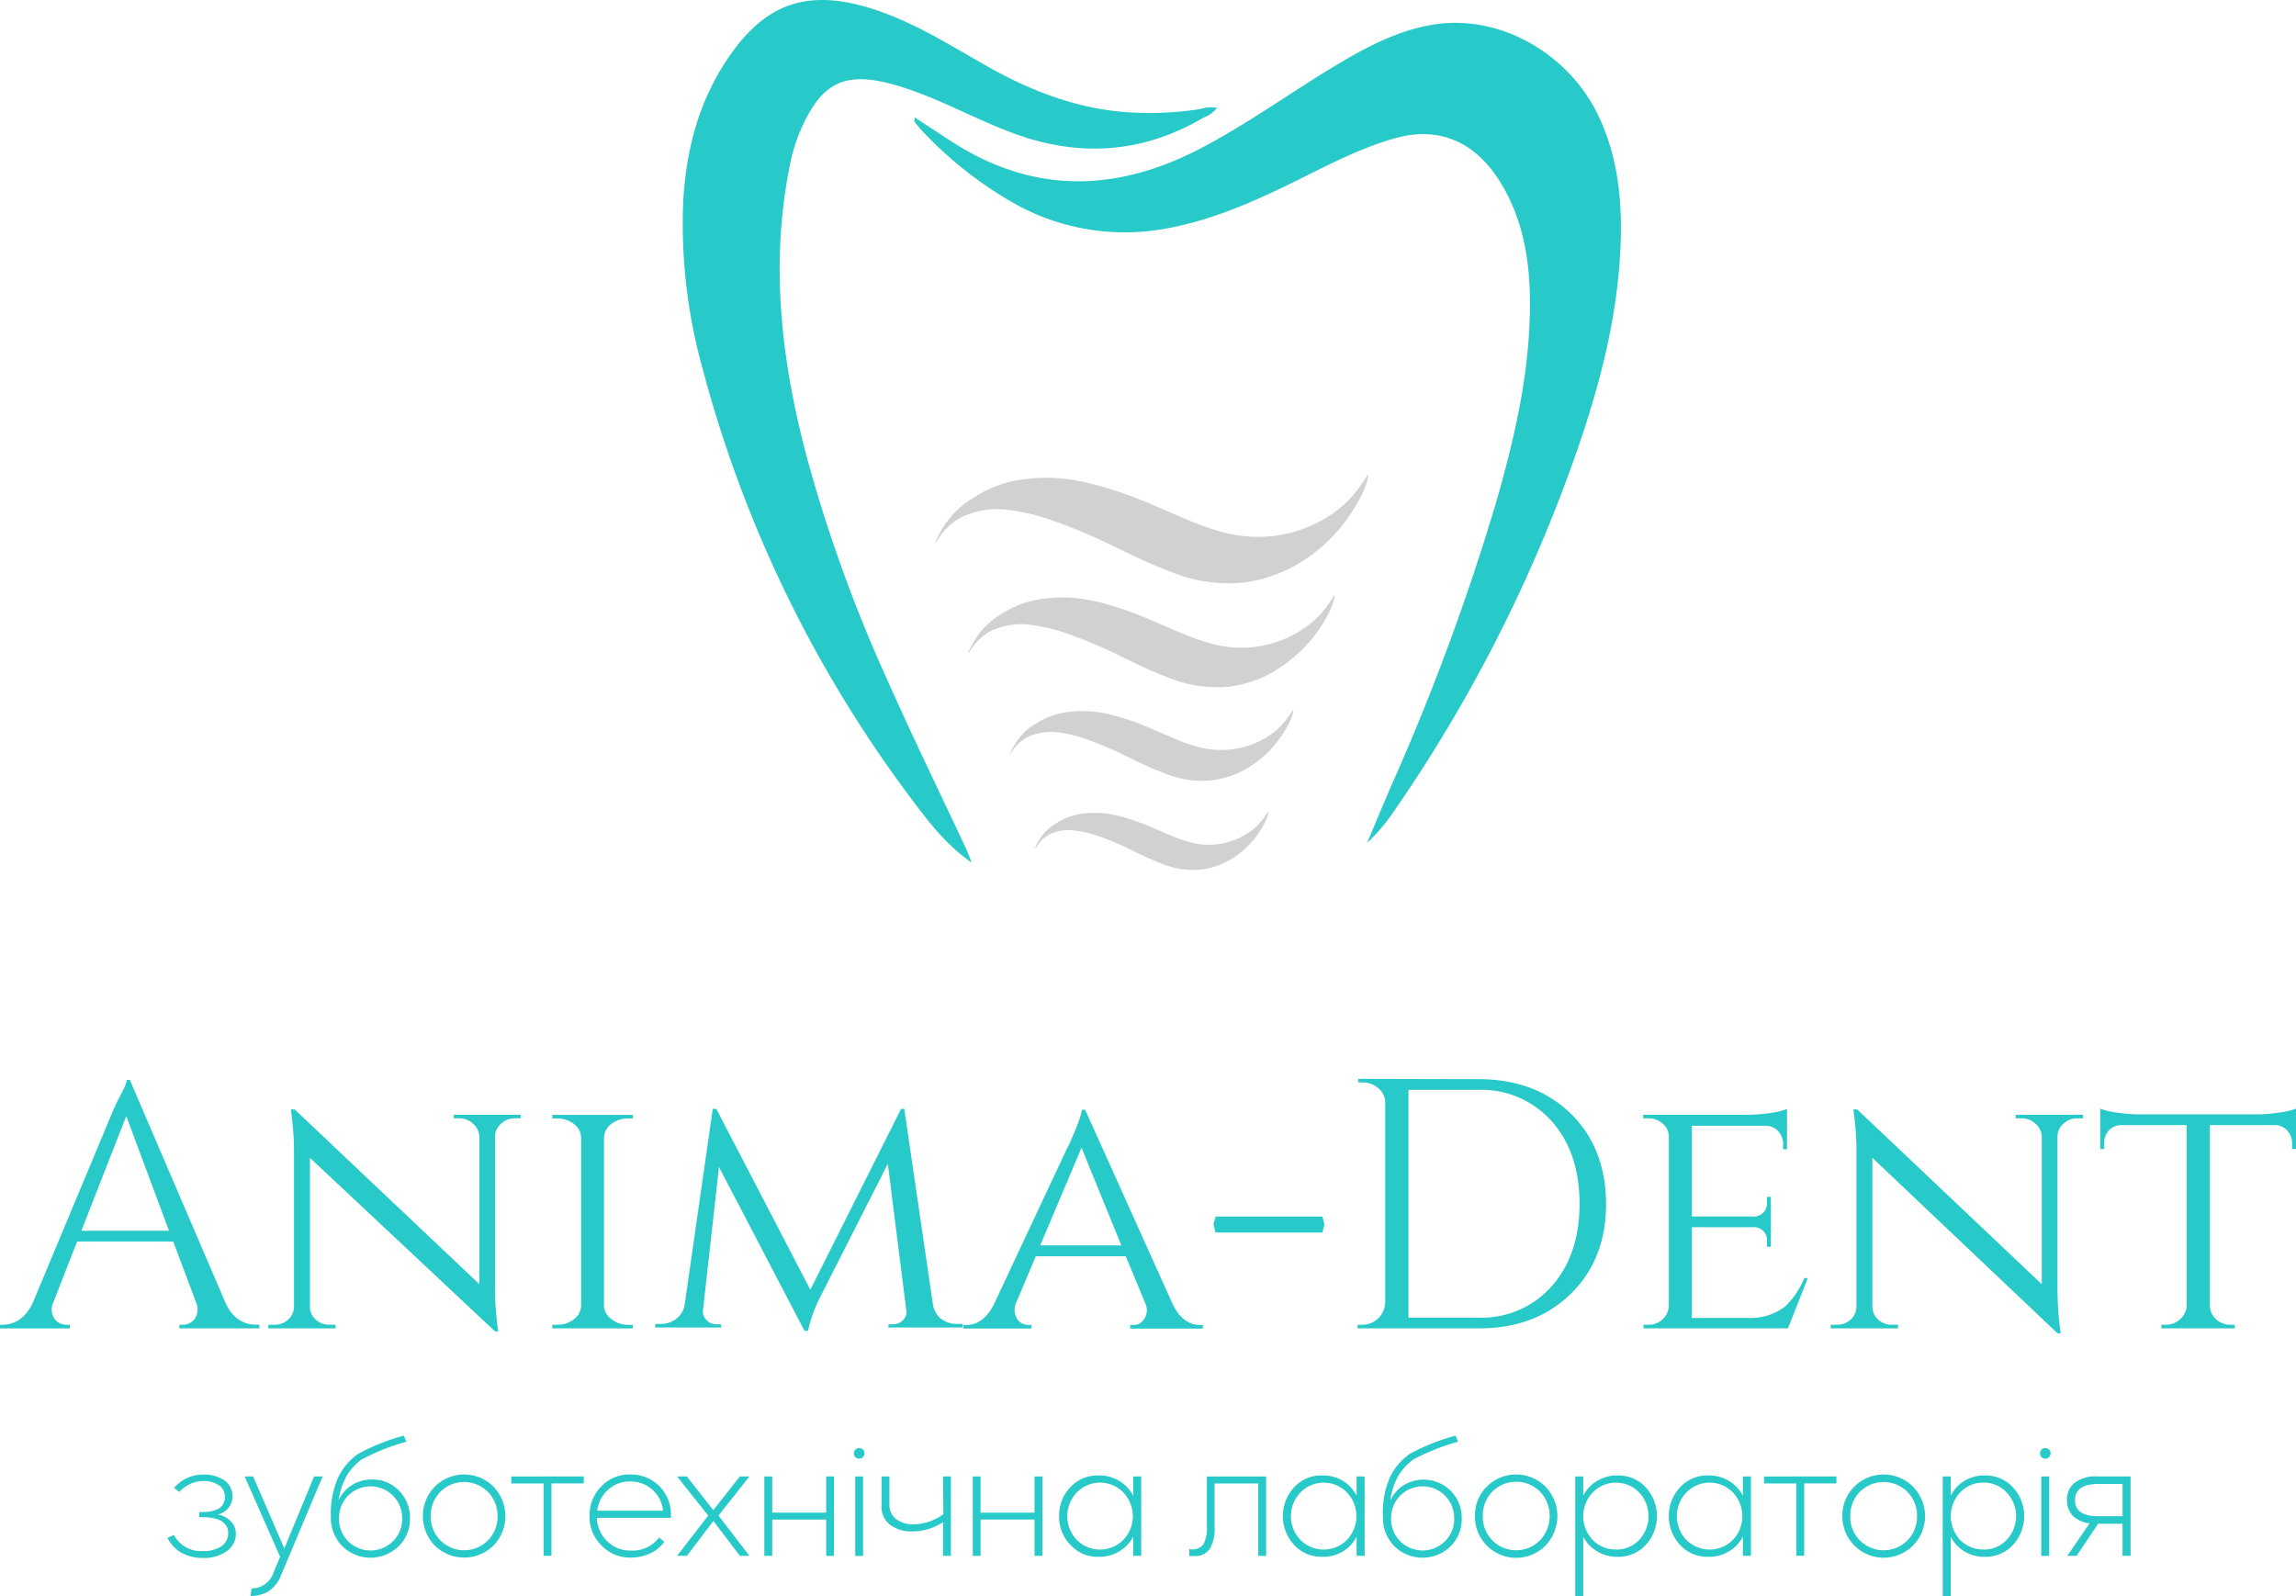 <?xml version="1.0" encoding="UTF-8"?>
<svg xmlns="http://www.w3.org/2000/svg" id="Layer_1" data-name="Layer 1" width="328.93" height="228.67" viewBox="0 0 328.93 228.67">
  <defs>
    <style>.cls-1{fill:#27c9c9;}.cls-2{fill:#d1d1d1;}</style>
  </defs>
  <path class="cls-1" d="M31.21,217a3.47,3.47,0,0,1,1.9,1,2.57,2.57,0,0,1,.68,1.8,3,3,0,0,1-1.26,2.42,5.52,5.52,0,0,1-3.48,1,6.29,6.29,0,0,1-3-.72A4.86,4.86,0,0,1,24,220.34l.92-.41a4.34,4.34,0,0,0,4.11,2.3,4.5,4.5,0,0,0,2.72-.71,2.21,2.21,0,0,0,.94-1.82q0-2.32-3.73-2.32h-.41v-.74H29c2.14,0,3.22-.73,3.22-2.21a1.92,1.92,0,0,0-.85-1.62,3.9,3.9,0,0,0-2.28-.61,4.7,4.7,0,0,0-3.41,1.57l-.73-.6a5.44,5.44,0,0,1,4.16-1.89,5,5,0,0,1,3.06.85,2.66,2.66,0,0,1,1.13,2.21,2.59,2.59,0,0,1-.54,1.67A2.88,2.88,0,0,1,31.21,217Z"></path>
  <path class="cls-1" d="M35.9,228.67l.14-1.08a3.3,3.3,0,0,0,3.17-2.35l.92-2.18-5.08-11.52h1.22l4.46,10.32L45,211.54h1.22l-5.89,14A5,5,0,0,1,38.47,228,5,5,0,0,1,35.9,228.67Z"></path>
  <path class="cls-1" d="M57.11,221.54a5.76,5.76,0,0,1-8.06,0,5.72,5.72,0,0,1-1.65-4.18,12.87,12.87,0,0,1,1.05-5.69,8.71,8.71,0,0,1,2.84-3.35,29.13,29.13,0,0,1,6.58-2.62l.34.87a30.77,30.77,0,0,0-6.42,2.56,8.1,8.1,0,0,0-2.15,2.35A10.52,10.52,0,0,0,48.5,215a4.93,4.93,0,0,1,1.88-2.19,5.2,5.2,0,0,1,2.89-.83,5.26,5.26,0,0,1,3.91,1.61,5.51,5.51,0,0,1,1.56,4A5.4,5.4,0,0,1,57.11,221.54Zm-7.24-.72a4.55,4.55,0,0,0,6.43,0,4.41,4.41,0,0,0,1.31-3.24,4.5,4.5,0,0,0-1.31-3.28,4.53,4.53,0,0,0-6.43,0,4.58,4.58,0,0,0-1.3,3.28A4.51,4.51,0,0,0,49.87,220.82Z"></path>
  <path class="cls-1" d="M70.69,221.45a6,6,0,0,1-8.4,0,6.07,6.07,0,0,1,0-8.45,5.94,5.94,0,0,1,8.4,0,6.07,6.07,0,0,1,0,8.45Zm-7.6-.75a4.79,4.79,0,0,0,6.81,0,4.77,4.77,0,0,0,1.38-3.46,4.82,4.82,0,0,0-1.4-3.5,4.82,4.82,0,0,0-6.79,0,4.84,4.84,0,0,0-1.38,3.5A4.77,4.77,0,0,0,63.09,220.7Z"></path>
  <path class="cls-1" d="M83.63,211.54v1H79v10.37H77.88V212.55H73.25v-1Z"></path>
  <path class="cls-1" d="M90.3,211.26a5.69,5.69,0,0,1,5.82,5.63v.58H85.51A4.83,4.83,0,0,0,87,220.83a4.61,4.61,0,0,0,3.35,1.33,4.75,4.75,0,0,0,4.07-1.86l.76.6a5.24,5.24,0,0,1-2.06,1.68,6.61,6.61,0,0,1-2.79.59,5.59,5.59,0,0,1-4.15-1.73,5.74,5.74,0,0,1-1.72-4.2A5.85,5.85,0,0,1,86.11,213,5.58,5.58,0,0,1,90.3,211.26Zm0,1a4.58,4.58,0,0,0-3.18,1.19,4.83,4.83,0,0,0-1.56,3H95a4.7,4.7,0,0,0-1.53-3A4.56,4.56,0,0,0,90.3,212.27Z"></path>
  <path class="cls-1" d="M97,222.92l4.46-5.77L97,211.54h1.4l3.79,4.83,3.8-4.83h1.38l-4.44,5.61,4.44,5.77H106l-3.8-5-3.79,5Z"></path>
  <path class="cls-1" d="M118.36,211.54h1.12v11.38h-1.12v-5.2h-7.73v5.2H109.5V211.54h1.13v5.19h7.73Z"></path>
  <path class="cls-1" d="M123.07,209a.68.68,0,0,1-.52-.23.78.78,0,0,1-.22-.55.75.75,0,0,1,.74-.74.78.78,0,0,1,.55.22.68.68,0,0,1,.23.52.79.79,0,0,1-.78.78Zm-.55,13.94V211.54h1.13v11.38Z"></path>
  <path class="cls-1" d="M135.1,211.54h1.13v11.38H135.1v-4.83a7.94,7.94,0,0,1-4.46,1.33,5.07,5.07,0,0,1-3.1-.93,3.24,3.24,0,0,1-1.25-2.77v-4.18h1.13v4a2.51,2.51,0,0,0,1,2.14,3.94,3.94,0,0,0,2.43.72,7.37,7.37,0,0,0,4.3-1.45Z"></path>
  <path class="cls-1" d="M148.21,211.54h1.13v11.38h-1.13v-5.2h-7.73v5.2h-1.12V211.54h1.12v5.19h7.73Z"></path>
  <path class="cls-1" d="M157.36,223.06a5.27,5.27,0,0,1-4-1.7,5.74,5.74,0,0,1-1.63-4.12,5.81,5.81,0,0,1,1.61-4.15,5.28,5.28,0,0,1,4-1.69,5.53,5.53,0,0,1,3,.78,5.34,5.34,0,0,1,2,2.12v-2.76h1.15v11.38h-1.15v-2.74a5.35,5.35,0,0,1-2,2.1A5.53,5.53,0,0,1,157.36,223.06Zm-3.1-2.43a4.7,4.7,0,0,0,6.67,0,4.92,4.92,0,0,0,0-6.79,4.65,4.65,0,0,0-6.67,0,4.92,4.92,0,0,0,0,6.79Z"></path>
  <path class="cls-1" d="M171.07,222.94a6.66,6.66,0,0,1-.69,0v-1a2,2,0,0,0,2-.63,5,5,0,0,0,.52-2.68v-7.08h8.49v11.38h-1.13V212.55H174v6.23a5.75,5.75,0,0,1-.68,3.15A2.53,2.53,0,0,1,171.07,222.94Z"></path>
  <path class="cls-1" d="M189.4,223.06a5.31,5.31,0,0,1-4-1.7,6.1,6.1,0,0,1,0-8.27,5.28,5.28,0,0,1,4-1.69,5.53,5.53,0,0,1,3,.78,5.32,5.32,0,0,1,1.95,2.12v-2.76h1.15v11.38h-1.15v-2.74a5.33,5.33,0,0,1-1.95,2.1A5.53,5.53,0,0,1,189.4,223.06Zm-3.1-2.43a4.7,4.7,0,0,0,6.67,0,4.94,4.94,0,0,0,0-6.79,4.65,4.65,0,0,0-6.67,0,4.92,4.92,0,0,0,0,6.79Z"></path>
  <path class="cls-1" d="M207.82,221.54a5.76,5.76,0,0,1-8.06,0,5.75,5.75,0,0,1-1.64-4.18,12.87,12.87,0,0,1,1-5.69,8.69,8.69,0,0,1,2.83-3.35,29.13,29.13,0,0,1,6.58-2.62l.35.87a30.26,30.26,0,0,0-6.42,2.56,8.1,8.1,0,0,0-2.15,2.35,10.09,10.09,0,0,0-1.14,3.54,4.93,4.93,0,0,1,1.88-2.19,5.49,5.49,0,0,1,6.79.78,5.48,5.48,0,0,1,1.57,4A5.41,5.41,0,0,1,207.82,221.54Zm-7.23-.72a4.55,4.55,0,0,0,6.43,0,4.45,4.45,0,0,0,1.31-3.24,4.54,4.54,0,0,0-1.31-3.28,4.53,4.53,0,0,0-6.43,0,4.53,4.53,0,0,0-1.3,3.28A4.47,4.47,0,0,0,200.59,220.82Z"></path>
  <path class="cls-1" d="M221.41,221.45a5.91,5.91,0,0,1-10.11-4.21A5.8,5.8,0,0,1,213,213a5.94,5.94,0,0,1,8.4,0,6.07,6.07,0,0,1,0,8.45Zm-7.61-.75a4.79,4.79,0,0,0,6.81,0,5.06,5.06,0,0,0,0-7,4.83,4.83,0,0,0-6.8,0,4.84,4.84,0,0,0-1.38,3.5A4.77,4.77,0,0,0,213.8,220.7Z"></path>
  <path class="cls-1" d="M225.67,228.67V211.54h1.15v2.76a5.27,5.27,0,0,1,2-2.12,5.47,5.47,0,0,1,2.94-.78,5.3,5.3,0,0,1,4,1.69,6.1,6.1,0,0,1,0,8.28,5.33,5.33,0,0,1-4,1.69,5.47,5.47,0,0,1-2.94-.78,5.28,5.28,0,0,1-2-2.1v8.49Zm5.84-6.65a4.45,4.45,0,0,0,3.33-1.39,5,5,0,0,0,0-6.79,4.65,4.65,0,0,0-6.67,0,4.94,4.94,0,0,0,0,6.79A4.44,4.44,0,0,0,231.51,222Z"></path>
  <path class="cls-1" d="M244.69,223.06a5.31,5.31,0,0,1-4-1.7,6.1,6.1,0,0,1,0-8.27,5.28,5.28,0,0,1,4-1.69,5.53,5.53,0,0,1,3,.78,5.32,5.32,0,0,1,2,2.12v-2.76h1.15v11.38h-1.15v-2.74a5.33,5.33,0,0,1-2,2.1A5.53,5.53,0,0,1,244.69,223.06Zm-3.1-2.43a4.7,4.7,0,0,0,6.67,0,4.94,4.94,0,0,0,0-6.79,4.65,4.65,0,0,0-6.67,0,4.92,4.92,0,0,0,0,6.79Z"></path>
  <path class="cls-1" d="M263.09,211.54v1h-4.62v10.37h-1.13V212.55h-4.62v-1Z"></path>
  <path class="cls-1" d="M274.05,221.45a5.92,5.92,0,0,1-10.11-4.21,5.77,5.77,0,0,1,1.72-4.24,5.93,5.93,0,0,1,8.39,0,6,6,0,0,1,0,8.45Zm-7.6-.75a4.79,4.79,0,0,0,6.81,0,4.77,4.77,0,0,0,1.38-3.46,4.85,4.85,0,0,0-1.39-3.5,4.83,4.83,0,0,0-6.8,0,4.84,4.84,0,0,0-1.38,3.5A4.77,4.77,0,0,0,266.45,220.7Z"></path>
  <path class="cls-1" d="M278.32,228.67V211.54h1.15v2.76a5.32,5.32,0,0,1,1.95-2.12,5.53,5.53,0,0,1,2.95-.78,5.3,5.3,0,0,1,4,1.69,6.1,6.1,0,0,1,0,8.28,5.33,5.33,0,0,1-4,1.69,5.53,5.53,0,0,1-2.95-.78,5.33,5.33,0,0,1-1.95-2.1v8.49Zm5.84-6.65a4.41,4.41,0,0,0,3.32-1.39,4.94,4.94,0,0,0,0-6.79,4.39,4.39,0,0,0-3.32-1.41,4.46,4.46,0,0,0-3.35,1.41,5,5,0,0,0,0,6.79A4.47,4.47,0,0,0,284.16,222Z"></path>
  <path class="cls-1" d="M293,209a.66.66,0,0,1-.52-.23.74.74,0,0,1-.22-.55.7.7,0,0,1,.22-.52.73.73,0,0,1,.52-.22.82.82,0,0,1,.55.22.71.71,0,0,1,.23.52.79.79,0,0,1-.78.78Zm-.56,13.94V211.54h1.13v11.38Z"></path>
  <path class="cls-1" d="M300.47,211.54h4.76v11.38h-1.15v-4.6h-3.5l-3.08,4.6h-1.33l3.19-4.67a4,4,0,0,1-2.44-1.1,3.19,3.19,0,0,1-.8-2.23,3,3,0,0,1,1.09-2.46A4.91,4.91,0,0,1,300.47,211.54Zm3.61,5.7v-4.62h-3.43c-2.25,0-3.38.77-3.38,2.32s1.13,2.3,3.38,2.3Z"></path>
  <path class="cls-1" d="M32.27,186.58q1.42,3.22,4.48,3.23h.41v.51H25.69v-.51h.46a2.11,2.11,0,0,0,1.73-.82,2.46,2.46,0,0,0,.2-2.41l-3.26-8.7H11.05l-3.42,8.75A2.35,2.35,0,0,0,7.84,189a2.11,2.11,0,0,0,1.73.82H10v.51H0v-.51H.24q3,0,4.49-3.23L16.25,159c1.26-2.76,1.89-3.52,1.89-4.27h.46Zm-8.06-10.24L18.09,159.9l-6.43,16.44Z"></path>
  <path class="cls-1" d="M74.59,159.72v.51h-.86a2.74,2.74,0,0,0-1.94.77,2.46,2.46,0,0,0-.87,1.78v21.73a43.07,43.07,0,0,0,.46,6.25h-.46L44.4,165.89v21.27a2.47,2.47,0,0,0,.82,1.89,2.8,2.8,0,0,0,2,.76h.87v.51H38.44v-.51h.86a2.8,2.8,0,0,0,2-.76,2.47,2.47,0,0,0,.82-1.89V165.33a40.39,40.39,0,0,0-.46-6.37l.56,0L68.68,184V162.78a2.63,2.63,0,0,0-.92-1.78,2.74,2.74,0,0,0-1.94-.77H65v-.51Z"></path>
  <path class="cls-1" d="M79.13,190.32v-.51h.72a3.72,3.72,0,0,0,2.4-.82,2.43,2.43,0,0,0,1-1.93V163a2.43,2.43,0,0,0-1-1.93,3.79,3.79,0,0,0-2.45-.82h-.67v-.51H90.66v.51H90a3.89,3.89,0,0,0-2.4.77,2.62,2.62,0,0,0-1.07,1.88v24.23A2.41,2.41,0,0,0,87.6,189a3.7,3.7,0,0,0,2.4.82h.66l0,.51Z"></path>
  <path class="cls-1" d="M133.65,186.88a3.33,3.33,0,0,0,1.18,2.09,3.72,3.72,0,0,0,2.29.72h.77v.51H127.28v-.46H128a1.94,1.94,0,0,0,1.38-.61,1.59,1.59,0,0,0,.46-1.38l-2.65-21-9.64,19a20.33,20.33,0,0,0-1.79,4.92h-.51L103,167.2l-2.29,20.55a1.58,1.58,0,0,0,.51,1.38,1.81,1.81,0,0,0,1.37.61h.72v.46H93.87v-.51h.77a3.58,3.58,0,0,0,2.29-.77,3.13,3.13,0,0,0,1.18-2.14l4-27.9h.51l13.47,25.91,13-25.91h.46Z"></path>
  <path class="cls-1" d="M168,186.85q1.47,3,3.92,3h.41v.51H161.91v-.51h.4a1.86,1.86,0,0,0,1.58-.82,2.29,2.29,0,0,0,.21-2.24L161.29,180h-12.9l-2.8,6.63a2.53,2.53,0,0,0,.15,2.39,1.93,1.93,0,0,0,1.63.82h.41v.51H138v-.51h.41c1.66,0,3-1,4-3L153,164.26l.1-.15.1-.21.11-.25.3-.72.36-.81q.41-1,.66-1.74A6.8,6.8,0,0,0,155,159h.46Zm-7.35-8.41-5.71-14-5.92,14Z"></path>
  <path class="cls-1" d="M174.15,174.31h15.3l.3,1.12-.3,1.17h-15.3l-.31-1.17Z"></path>
  <path class="cls-1" d="M211.78,154.62q8.16,0,13.21,4.9t5.1,12.95q0,8-5.1,12.95t-13.21,4.9H194.49v-.51h.67a3.22,3.22,0,0,0,2.29-.92,3.4,3.4,0,0,0,1-2.29V158a2.64,2.64,0,0,0-1-2.09,3.35,3.35,0,0,0-2.24-.82h-.62l0-.51Zm-10,34.17h10a13.37,13.37,0,0,0,10.51-4.49q4-4.49,4-11.83t-4-11.83a13.47,13.47,0,0,0-10.51-4.49h-10Z"></path>
  <path class="cls-1" d="M256.15,190.32h-20.7v-.51h.71a2.85,2.85,0,0,0,2-.76,2.79,2.79,0,0,0,.92-1.94V162.88a2.4,2.4,0,0,0-.87-1.88,3,3,0,0,0-2.09-.77h-.71v-.51h14.89a24.2,24.2,0,0,0,3.31-.25,10.38,10.38,0,0,0,2.4-.57v5.77h-.56v-.77a2.61,2.61,0,0,0-.71-1.83,2.41,2.41,0,0,0-1.84-.77H242.38v13h8.67a1.9,1.9,0,0,0,2.09-2.15v-.66h.56v7.14h-.56v-.66a1.86,1.86,0,0,0-1.93-2.14h-8.83v13h8a8.16,8.16,0,0,0,5.35-1.63,11.74,11.74,0,0,0,2.76-4.08H259Z"></path>
  <path class="cls-1" d="M298.43,159.72v.51h-.87a2.73,2.73,0,0,0-1.93.77,2.39,2.39,0,0,0-.87,1.78v21.73a45.39,45.39,0,0,0,.46,6.52h-.46l-26.52-25.14v21.27a2.5,2.5,0,0,0,.81,1.89,2.81,2.81,0,0,0,2,.76h.87v.51h-9.64v-.51h.87a2.81,2.81,0,0,0,2-.76,2.5,2.5,0,0,0,.81-1.89V165.33a41.68,41.68,0,0,0-.45-6.37l.56,0L292.51,184V162.78a2.58,2.58,0,0,0-.91-1.78,2.75,2.75,0,0,0-1.94-.77h-.87v-.51Z"></path>
  <path class="cls-1" d="M323.22,159.67a22.5,22.5,0,0,0,3.26-.26,10.67,10.67,0,0,0,2.45-.56v5.77h-.56v-.82a2.6,2.6,0,0,0-.72-1.84,2.37,2.37,0,0,0-1.83-.76h-9.23v25.91a2.77,2.77,0,0,0,.91,1.94,3.07,3.07,0,0,0,2.1.76h.56v.51H309.65v-.51h.61a2.9,2.9,0,0,0,2.09-.82,2.72,2.72,0,0,0,.92-1.93V161.2H304a2.47,2.47,0,0,0-1.89.76,2.73,2.73,0,0,0-.66,1.84v.82h-.56v-5.77a10.49,10.49,0,0,0,2.4.56,22.5,22.5,0,0,0,3.26.26Z"></path>
  <path class="cls-1" d="M139.17,123.56c-3.48-2.4-5.93-5.53-8.29-8.69a178.75,178.75,0,0,1-30.21-62,77.26,77.26,0,0,1-2.8-23.77c.38-7.38,2.14-14.48,6.48-20.84C110-.07,116.54-1.88,126.63,1.84c5.27,1.94,9.92,4.9,14.72,7.61,6.42,3.64,13.22,6.27,20.82,6.67a47.25,47.25,0,0,0,9.8-.5,4.87,4.87,0,0,1,2.4-.16,4.88,4.88,0,0,1-1.94,1.39q-12.83,7.54-27.15,2.28c-5.29-1.94-10.17-4.71-15.55-6.49-8.51-2.81-12-1.18-15.23,6.46A26.74,26.74,0,0,0,113,24.47c-2.65,13.92-1,27.63,2.66,41.31a213.15,213.15,0,0,0,11.62,32c3.6,8.09,7.5,16.07,11.26,24.11C138.75,122.44,139,123,139.17,123.56Z"></path>
  <path class="cls-1" d="M131,16.81c2,1.27,3.81,2.5,5.68,3.69,11.63,7.36,23.43,7,35.42.71,6.66-3.48,12.78-7.94,19.22-11.81,4.58-2.75,9.27-5.23,14.56-5.95,9.25-1.25,18.9,4.3,23.11,13.13,2.68,5.62,3.38,11.64,3.2,17.8-.33,11.36-3.33,22.11-7.13,32.64a214.13,214.13,0,0,1-25.21,49,27.74,27.74,0,0,1-4,4.76c1.17-2.78,2.33-5.57,3.53-8.34a333.68,333.68,0,0,0,15-40.61c2.38-8.32,4.38-16.75,4.74-25.45.3-7-.34-14-4.12-20.17-3.54-5.83-8.77-8.2-15.15-6.4-5.56,1.56-10.63,4.41-15.84,6.92-5.77,2.78-11.63,5.21-18,6.19a32.3,32.3,0,0,1-21.22-4.07,55.72,55.72,0,0,1-12.48-9.89,19.77,19.77,0,0,1-1.32-1.56C131,17.28,131.05,17.13,131,16.81Z"></path>
  <path class="cls-2" d="M134,77.81a2.21,2.21,0,0,1,.18-.53,13.16,13.16,0,0,1,5.35-6,16.65,16.65,0,0,1,7.28-2.62,24,24,0,0,1,4.87-.14,28.76,28.76,0,0,1,4.62.78,56.19,56.19,0,0,1,8.75,3c1.78.76,3.54,1.54,5.33,2.28a38.23,38.23,0,0,0,4.79,1.67,19.55,19.55,0,0,0,6.37.63,19,19,0,0,0,9.15-3.14A15.58,15.58,0,0,0,195,69.43l.79-1.17c.05-.08.1-.22.21-.18s0,.18,0,.28a11.9,11.9,0,0,1-1.07,2.86,25.78,25.78,0,0,1-2.1,3.35,22.33,22.33,0,0,1-4.7,4.76,21.59,21.59,0,0,1-4.21,2.51A20.13,20.13,0,0,1,178,83.48,21.49,21.49,0,0,1,167.93,82c-2.72-1-5.33-2.25-7.94-3.51a81.43,81.43,0,0,0-8.91-3.81,29.54,29.54,0,0,0-6.56-1.61,12,12,0,0,0-6.84,1.06,9,9,0,0,0-3.49,3.45C134.14,77.66,134.14,77.78,134,77.81Z"></path>
  <path class="cls-2" d="M138.75,93.58a1.59,1.59,0,0,1,.15-.45A11.09,11.09,0,0,1,143.42,88a14.22,14.22,0,0,1,6.17-2.22,20.36,20.36,0,0,1,4.13-.12,24.44,24.44,0,0,1,3.9.66A48.42,48.42,0,0,1,165,88.89c1.5.64,3,1.3,4.5,1.92a32.68,32.68,0,0,0,4.07,1.42,16,16,0,0,0,13.13-2.12,13.41,13.41,0,0,0,3.66-3.62l.66-1c0-.07.09-.2.18-.16s0,.16,0,.23a10,10,0,0,1-.91,2.42,19.88,19.88,0,0,1-1.78,2.84,19,19,0,0,1-4,4A18.41,18.41,0,0,1,181,97a17.11,17.11,0,0,1-5,1.39,18.25,18.25,0,0,1-8.52-1.27c-2.3-.86-4.51-1.9-6.72-3a67.78,67.78,0,0,0-7.54-3.22,25.31,25.31,0,0,0-5.55-1.37,10.23,10.23,0,0,0-5.79.9,7.69,7.69,0,0,0-2.95,2.93C138.89,93.45,138.88,93.55,138.75,93.58Z"></path>
  <path class="cls-2" d="M144.71,108.08a1.2,1.2,0,0,1,.12-.35,8.56,8.56,0,0,1,3.49-4,11,11,0,0,1,4.77-1.72,16.19,16.19,0,0,1,3.19-.09,19.24,19.24,0,0,1,3,.51,37.31,37.31,0,0,1,5.73,2c1.16.5,2.31,1,3.48,1.49a24.27,24.27,0,0,0,3.14,1.09,12.47,12.47,0,0,0,4.17.41,12.35,12.35,0,0,0,6-2,10.06,10.06,0,0,0,2.83-2.8l.51-.76s.07-.15.14-.12,0,.12,0,.18a7.81,7.81,0,0,1-.7,1.87,15.52,15.52,0,0,1-1.38,2.19,14.42,14.42,0,0,1-3.07,3.12,14.82,14.82,0,0,1-2.76,1.65,13.72,13.72,0,0,1-3.88,1.07,14.13,14.13,0,0,1-6.59-1c-1.78-.67-3.49-1.47-5.19-2.3A54.31,54.31,0,0,0,155.9,106a19.94,19.94,0,0,0-4.29-1.06,7.86,7.86,0,0,0-4.48.7,5.9,5.9,0,0,0-2.28,2.26S144.81,108.05,144.71,108.08Z"></path>
  <path class="cls-2" d="M148.28,121.54a2,2,0,0,1,.1-.29,7.21,7.21,0,0,1,2.88-3.27,9.21,9.21,0,0,1,3.93-1.41,13.59,13.59,0,0,1,2.63-.07,15.06,15.06,0,0,1,2.49.42,30.62,30.62,0,0,1,4.72,1.63c.95.41,1.9.83,2.86,1.22a20.36,20.36,0,0,0,2.59.9,10.2,10.2,0,0,0,8.37-1.35,8.5,8.5,0,0,0,2.33-2.3l.42-.63s.06-.13.11-.1,0,.1,0,.15a5.72,5.72,0,0,1-.57,1.54,14.78,14.78,0,0,1-1.13,1.81,12.33,12.33,0,0,1-2.54,2.56,11.57,11.57,0,0,1-2.27,1.36,10.72,10.72,0,0,1-3.2.88,11.6,11.6,0,0,1-5.43-.8c-1.46-.55-2.87-1.22-4.27-1.89a42.27,42.27,0,0,0-4.8-2.06A16.8,16.8,0,0,0,154,119a6.5,6.5,0,0,0-3.69.57,4.9,4.9,0,0,0-1.88,1.87S148.37,121.52,148.28,121.54Z"></path>
</svg>
